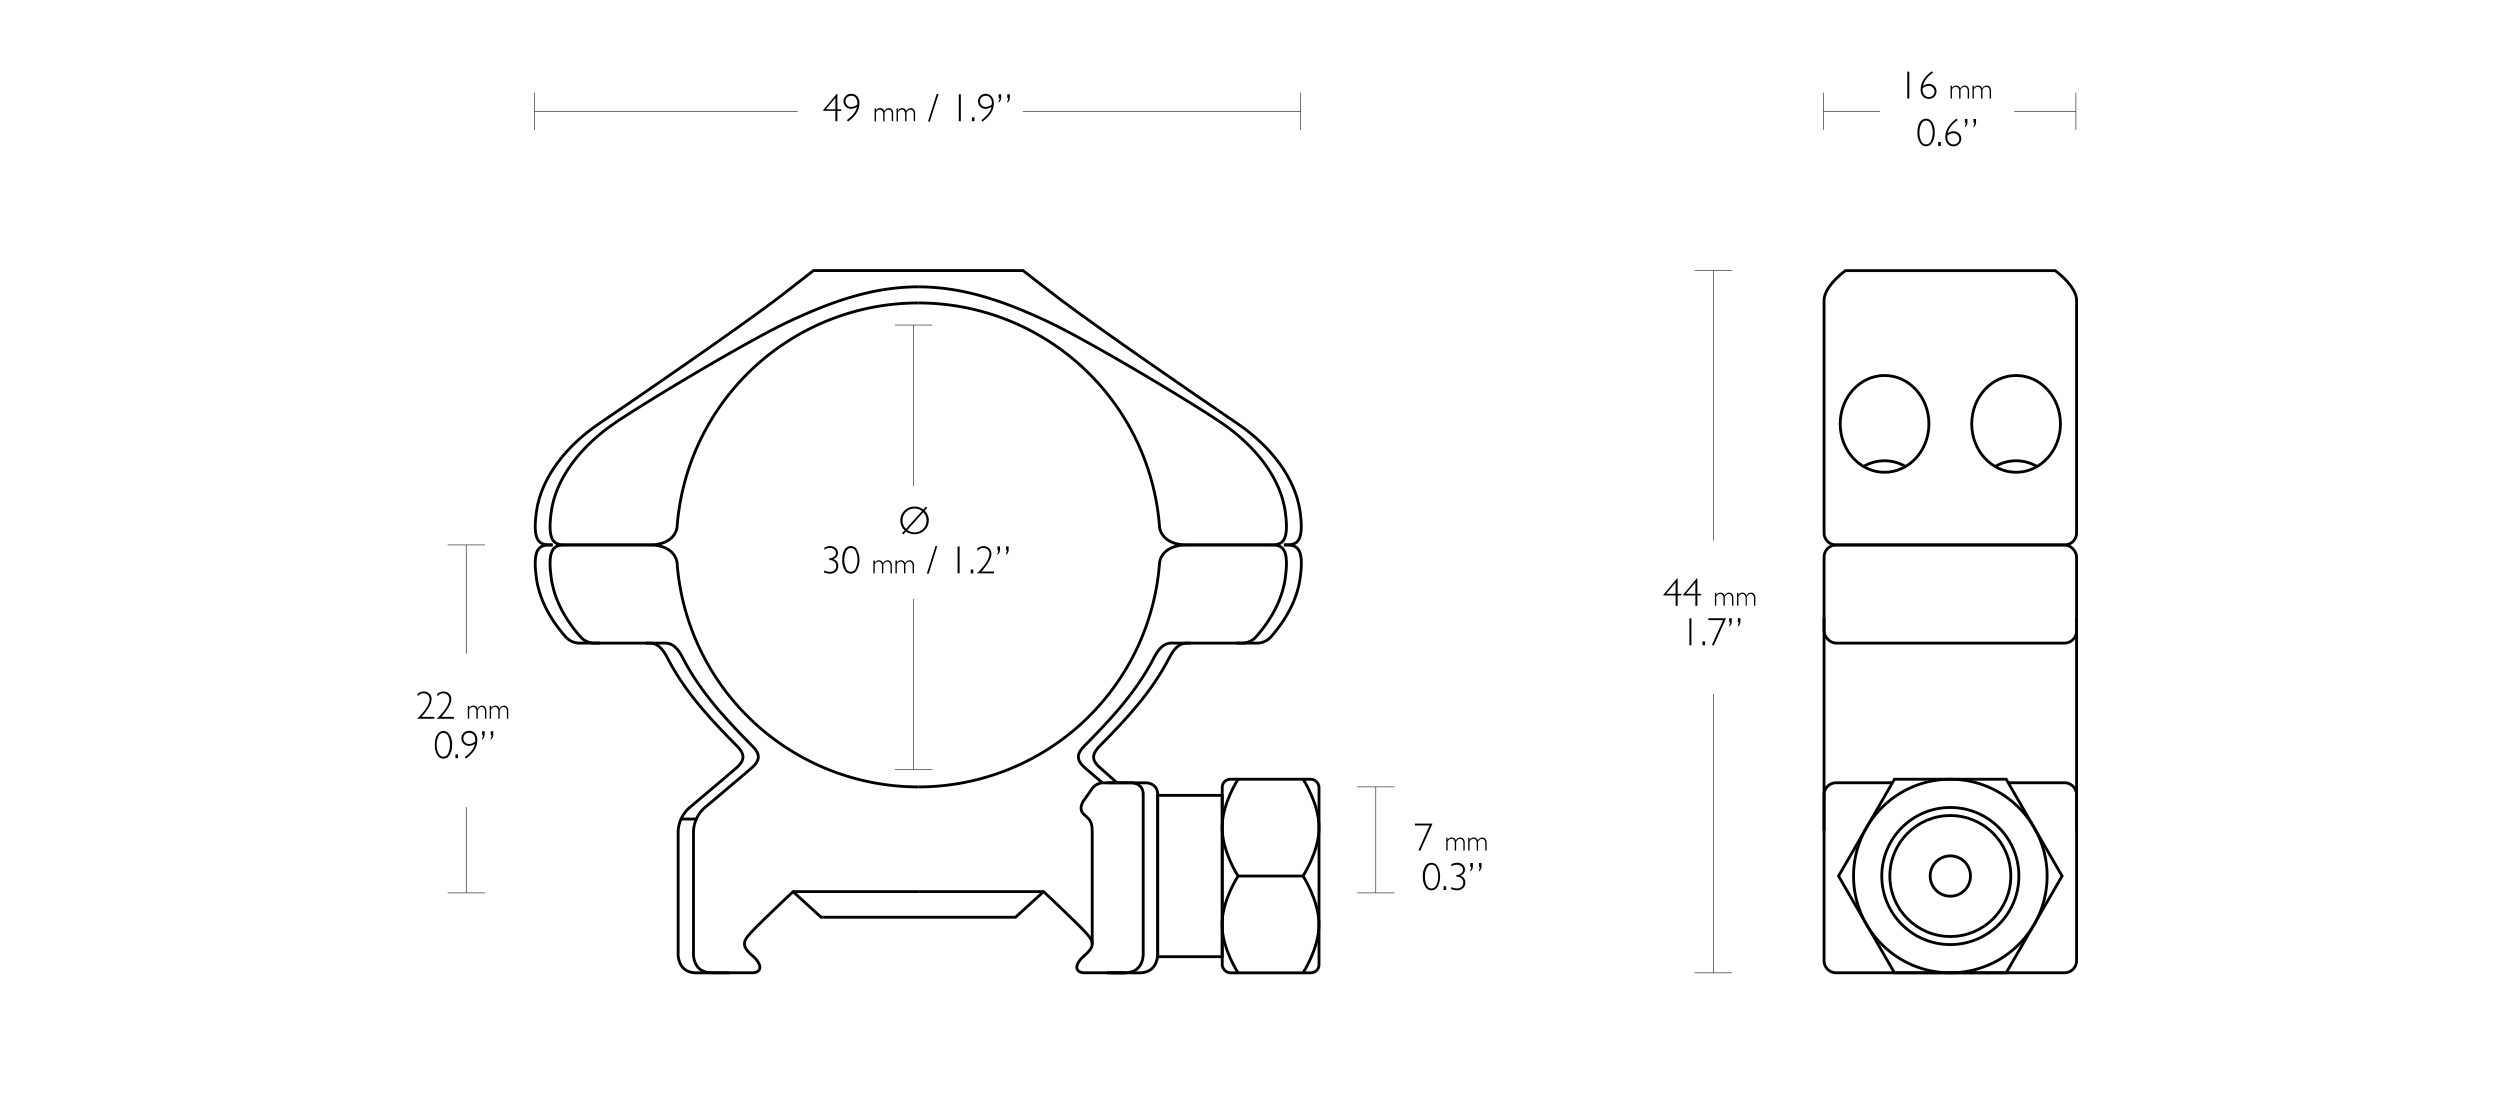 <svg xmlns="http://www.w3.org/2000/svg" viewBox="0 0 1140 500"><defs><style>.cls-1,.cls-2{fill:none;stroke:#000;stroke-miterlimit:10;}.cls-1{stroke-width:1.3px;}.cls-2{stroke-width:0.25px;}</style></defs><title>Mount_Precision_Steel_23006</title><g id="Layer_3" data-name="Layer 3"><path class="cls-1" d="M252,248.49c-5.16,0-9.55,0-7.36-15.35s13.55-29.75,28.33-39.82c21-14.27,61.13-41.83,81.4-57.07,4.05-3.05,16.54-12.86,16.54-12.86h95.62s12.5,9.81,16.56,12.86c20.27,15.23,60.44,42.8,81.4,57.07,14.78,10.07,26.13,24.46,28.32,39.82s-2.19,15.35-7.35,15.35"/><path class="cls-1" d="M252,248.49h0c-5.16,0-9.55,0-7.36,15.36,1.36,9.47,6.23,18.53,13.22,26.47a8.7,8.7,0,0,0,6,2.94h9.69"/><path class="cls-1" d="M418.75,138.15a110.34,110.34,0,0,0-110,102.12s-.42,7.85-11.88,8.22H258.77c-5.16,0-9.55,0-7.35-15.35s13.64-29.62,28.33-39.82c12.79-8.88,61-37.82,80.14-46.77,18.12-8.47,37.42-15.75,58.86-15.75"/><path class="cls-1" d="M418.75,358.83a110.34,110.34,0,0,1-110-102.12s-.42-7.84-11.88-8.22H258.77c-5.16,0-9.55,0-7.35,15.36,1.35,9.47,6.23,18.53,13.21,26.47a8.7,8.7,0,0,0,6,2.94h30.81c2.65,0,6-.81,9.9,6.72,7.86,15.29,19.36,27.72,31.33,39.8,3.14,3.16,5.05,6.08,0,10.46s-21.44,18.16-21.44,18.16a15.23,15.23,0,0,0-5,11.68v54.17s-.81,9.34,8.43,9.34H343c4.21,0,5.11-3.5,0-7.88-5.54-4.74-3.73-7-.16-10.87s18.81-18.27,18.81-18.27h57.15"/><path class="cls-1" d="M418.75,406.57h57.14s15.25,14.38,18.82,18.27,5.37,6.13-.17,10.87c-5.11,4.38-4.21,7.88,0,7.88h18.33"/><path class="cls-1" d="M418.75,358.83a110.34,110.34,0,0,0,110-102.12s.42-7.84,11.88-8.22h38.06c5.16,0,9.55,0,7.35,15.36-1.35,9.47-6.23,18.53-13.21,26.47a8.7,8.7,0,0,1-6,2.94H536.07c-2.65,0-6-.81-9.9,6.72-7.86,15.29-19.36,27.72-31.33,39.8-3.14,3.16-5,6.08,0,10.46,1.69,1.46,4.66,4,7.85,6.69"/><path class="cls-1" d="M585.48,248.49h0c5.16,0,9.55,0,7.35,15.36-1.35,9.47-6.23,18.53-13.21,26.47a8.7,8.7,0,0,1-6,2.94h-9.7"/><path class="cls-1" d="M418.75,138.15a110.34,110.34,0,0,1,110,102.12s.42,7.85,11.88,8.22h38.06c5.16,0,9.55,0,7.35-15.35s-13.64-29.62-28.33-39.82c-12.79-8.88-61-37.82-80.14-46.77-18.12-8.47-37.42-15.75-58.85-15.75"/><polyline class="cls-1" points="361.6 406.57 374.41 418.25 463.08 418.25 475.89 406.57"/><path class="cls-1" d="M294.44,293.28c2.66,0,6.05-.8,9.91,6.72,7.85,15.3,19.36,27.73,31.33,39.8,3.13,3.16,5.05,6.08,0,10.46s-21.44,18.17-21.44,18.17a15.19,15.19,0,0,0-5,11.67v54.18s-.81,9.34,8.44,9.34h14.76"/><path class="cls-1" d="M504.7,443.62h14.76c9.24,0,8.43-9.34,8.43-9.34v-72c0-5.15-5.08-5.3-5.08-5.3H502.7a6.3,6.3,0,0,0-4.65,2.6l-3.67,5.19s-3.14,4,0,6.7,3.67,3.68,3.67,8.65V430.6"/><path class="cls-1" d="M543.07,293.28c-2.66,0-6-.8-9.91,6.72-7.85,15.3-19.35,27.73-31.32,39.8-3.14,3.16-5.15,6.2,0,10.46l7.52,6.68"/><line class="cls-1" x1="310.54" y1="373.48" x2="317.46" y2="373.48"/><path class="cls-1" d="M506.82,443.6h6.05c9.24,0,8.43-9.34,8.43-9.34v-72c0-5.16-5.08-5.31-5.08-5.31H504.81"/><rect class="cls-1" x="527.91" y="362.69" width="29.42" height="73.56"/><rect class="cls-1" x="557.34" y="355.33" width="44.13" height="88.27" rx="3.68"/><line class="cls-1" x1="564.69" y1="399.47" x2="594.11" y2="399.47"/><path class="cls-1" d="M564.57,355.33s-7.27,10.93-7.27,22,7.27,22.17,7.27,22.17-7.31,11-7.31,22.06,7.31,22.07,7.31,22.07"/><path class="cls-1" d="M594.17,443.6s7.26-10.93,7.26-22-7.26-22.17-7.26-22.17,7.3-11,7.3-22.07-7.3-22.07-7.3-22.07"/><ellipse class="cls-1" cx="859.36" cy="193.29" rx="20.23" ry="22.07"/><path class="cls-1" d="M849.79,212.74a18.77,18.77,0,0,1,19.13,0"/><ellipse class="cls-1" cx="919.34" cy="193.29" rx="20.23" ry="22.07"/><path class="cls-1" d="M909.78,212.74a18.75,18.75,0,0,1,19.12,0"/><rect class="cls-1" x="831.77" y="248.49" width="115.15" height="44.76" rx="5.52"/><path class="cls-1" d="M915.73,356.94h25.68a5.53,5.53,0,0,1,5.51,5.52v75.61a5.53,5.53,0,0,1-5.51,5.52H837.29a5.54,5.54,0,0,1-5.52-5.52V362.46a5.54,5.54,0,0,1,5.52-5.52h25.62"/><path class="cls-1" d="M831.77,137.05V243a5.54,5.54,0,0,0,5.52,5.51H941.41a5.53,5.53,0,0,0,5.51-5.51V137.05c0-6.64-9.76-13.65-9.76-13.65H841.53S831.77,130.41,831.77,137.05Z"/><line class="cls-1" x1="831.77" y1="378.89" x2="831.77" y2="281.76"/><line class="cls-1" x1="946.92" y1="378.89" x2="946.92" y2="281.76"/><circle class="cls-1" cx="889.35" cy="399.47" r="44.14"/><circle class="cls-1" cx="889.35" cy="399.47" r="31.26"/><circle class="cls-1" cx="889.35" cy="399.47" r="27.58"/><circle class="cls-1" cx="889.35" cy="399.47" r="9.19"/><polygon class="cls-1" points="863.87 443.6 838.38 399.47 863.87 355.33 914.83 355.33 940.31 399.47 914.83 443.6 863.87 443.6"/></g><g id="DIMS"><line class="cls-2" x1="204.1" y1="407.17" x2="221.1" y2="407.17"/><line class="cls-2" x1="204.1" y1="248.49" x2="221.1" y2="248.49"/><line class="cls-2" x1="212.6" y1="368.01" x2="212.6" y2="407.17"/><line class="cls-2" x1="212.6" y1="248.49" x2="212.6" y2="298.1"/><line class="cls-2" x1="946.61" y1="59.27" x2="946.61" y2="42.27"/><line class="cls-2" x1="831.45" y1="59.27" x2="831.45" y2="42.27"/><line class="cls-2" x1="918.48" y1="50.77" x2="946.61" y2="50.77"/><path d="M190.39,317.52v-1.08a4.41,4.41,0,0,1,2.86-1.12,3.49,3.49,0,0,1,2.55,1,3.35,3.35,0,0,1,1,2.5q0,2.92-4.52,8.06H198v.85h-7.79q5.69-5.47,5.68-8.9a2.54,2.54,0,0,0-.79-1.9,2.68,2.68,0,0,0-2-.78,3,3,0,0,0-1.39.32A6.83,6.83,0,0,0,190.39,317.52Z"/><path d="M199.39,317.52v-1.08a4.41,4.41,0,0,1,2.86-1.12,3.49,3.49,0,0,1,2.55,1,3.35,3.35,0,0,1,1,2.5q0,2.92-4.52,8.06H207v.85h-7.79q5.69-5.47,5.68-8.9a2.54,2.54,0,0,0-.79-1.9,2.68,2.68,0,0,0-2-.78,3,3,0,0,0-1.39.32A6.83,6.83,0,0,0,199.39,317.52Z"/><path d="M214,321.92v1h0a2.11,2.11,0,0,1,1.86-1.15,1.92,1.92,0,0,1,1.88,1.41,2.38,2.38,0,0,1,2-1.41,1.85,1.85,0,0,1,1.47.65,2.56,2.56,0,0,1,.56,1.72v3.59h-.62v-3.32a2.48,2.48,0,0,0-.4-1.48,1.32,1.32,0,0,0-1.13-.55,1.44,1.44,0,0,0-.94.33,3.83,3.83,0,0,0-.82,1v4h-.63v-3.33a2.32,2.32,0,0,0-.42-1.49,1.34,1.34,0,0,0-1.11-.53,2.11,2.11,0,0,0-1.76,1.25v4.1h-.62v-5.84Z"/><path d="M224,321.92v1h0a2.11,2.11,0,0,1,1.86-1.15,1.92,1.92,0,0,1,1.88,1.41,2.39,2.39,0,0,1,2-1.41,1.84,1.84,0,0,1,1.46.65,2.56,2.56,0,0,1,.56,1.72v3.59h-.62v-3.32a2.41,2.41,0,0,0-.4-1.48,1.31,1.31,0,0,0-1.13-.55,1.41,1.41,0,0,0-.93.33,3.65,3.65,0,0,0-.83,1v4h-.63v-3.33a2.38,2.38,0,0,0-.41-1.49,1.36,1.36,0,0,0-1.12-.53,2.11,2.11,0,0,0-1.76,1.25v4.1h-.62v-5.84Z"/><path d="M202.17,333.32A3.29,3.29,0,0,1,205,335a8.22,8.22,0,0,1,1.14,4.7,8.13,8.13,0,0,1-1.12,4.53,3.24,3.24,0,0,1-2.77,1.71,3.31,3.31,0,0,1-2.85-1.68,7.91,7.91,0,0,1-1.1-4.41c0-2.26.39-3.92,1.19-4.95A3.4,3.4,0,0,1,202.17,333.32Zm0,11.74a2.5,2.5,0,0,0,2.21-1.55,9.66,9.66,0,0,0,0-7.79,2.46,2.46,0,0,0-2.19-1.54A2.5,2.5,0,0,0,200,335.7a7.94,7.94,0,0,0-.85,3.92,8.15,8.15,0,0,0,.83,3.94A2.44,2.44,0,0,0,202.13,345.06Z"/><path d="M208.85,344v1.75h-1.17V344Z"/><path d="M212.44,345.92l-.5-.66c2.71-1.95,4.24-4,4.61-6.08a5,5,0,0,1-2.7.93,3.37,3.37,0,0,1-2.44-1,3.27,3.27,0,0,1-1-2.4,3.32,3.32,0,0,1,1-2.46,3.38,3.38,0,0,1,2.48-1,3.53,3.53,0,0,1,2.77,1.15,4.64,4.64,0,0,1,1,3.15Q217.66,342.2,212.44,345.92Zm4.26-7.83a5,5,0,0,0,0-.54,3.8,3.8,0,0,0-.73-2.48,2.54,2.54,0,0,0-2.06-.89,2.57,2.57,0,0,0-1.85.72,2.37,2.37,0,0,0-.75,1.79,2.47,2.47,0,0,0,.73,1.82,2.44,2.44,0,0,0,1.81.74A4.11,4.11,0,0,0,216.7,338.09Z"/><path d="M221,333.44v1.38a2.9,2.9,0,0,1-1.17,2.47v-.62a2.55,2.55,0,0,0,.38-1.48h-.38v-1.75Zm3.94,0v1.38a2.9,2.9,0,0,1-1.17,2.47v-.62a2.55,2.55,0,0,0,.37-1.48h-.37v-1.75Z"/><path d="M870.64,32.66V44.94h-.91V32.66Z"/><path d="M880.91,32.5l.54.65q-3.94,2.79-4.57,6.1a4.46,4.46,0,0,1,2.71-1,3.36,3.36,0,0,1,2.45,1,3.18,3.18,0,0,1,1,2.38,3.34,3.34,0,0,1-1,2.48,3.72,3.72,0,0,1-5.23-.2,4.62,4.62,0,0,1-1-3.14Q875.79,36.28,880.91,32.5Zm-4.2,7.82c0,.21,0,.41,0,.62a3.51,3.51,0,0,0,.79,2.39,2.57,2.57,0,0,0,2,.91,2.66,2.66,0,0,0,1.87-.71,2.32,2.32,0,0,0,.75-1.76,2.49,2.49,0,0,0-.76-1.85,2.56,2.56,0,0,0-1.88-.76A4.16,4.16,0,0,0,876.71,40.32Z"/><path d="M890.1,39.1v1h0A2.13,2.13,0,0,1,892,39a1.92,1.92,0,0,1,1.88,1.41,2.38,2.38,0,0,1,2-1.41,1.85,1.85,0,0,1,1.47.65,2.56,2.56,0,0,1,.56,1.72v3.59h-.63V41.63a2.49,2.49,0,0,0-.39-1.49,1.32,1.32,0,0,0-1.13-.55,1.44,1.44,0,0,0-.94.33,3.83,3.83,0,0,0-.82,1v4h-.63V41.61a2.34,2.34,0,0,0-.42-1.49,1.34,1.34,0,0,0-1.11-.53,2.11,2.11,0,0,0-1.76,1.25v4.1h-.62V39.1Z"/><path d="M900.12,39.1v1h0A2.13,2.13,0,0,1,902,39a1.92,1.92,0,0,1,1.88,1.41,2.38,2.38,0,0,1,2-1.41,1.85,1.85,0,0,1,1.47.65,2.56,2.56,0,0,1,.56,1.72v3.59h-.62V41.63a2.49,2.49,0,0,0-.4-1.49,1.31,1.31,0,0,0-1.13-.55,1.44,1.44,0,0,0-.94.33,3.83,3.83,0,0,0-.82,1v4h-.63V41.61a2.4,2.4,0,0,0-.41-1.49,1.36,1.36,0,0,0-1.12-.53,2.11,2.11,0,0,0-1.76,1.25v4.1h-.62V39.1Z"/><path d="M878.29,54.1a3.29,3.29,0,0,1,2.78,1.66,8.22,8.22,0,0,1,1.14,4.7A8.19,8.19,0,0,1,881.09,65a3.24,3.24,0,0,1-2.77,1.71A3.31,3.31,0,0,1,875.47,65a7.9,7.9,0,0,1-1.1-4.4c0-2.27.39-3.92,1.19-5A3.4,3.4,0,0,1,878.29,54.1Zm0,11.74a2.5,2.5,0,0,0,2.21-1.55,9.64,9.64,0,0,0,0-7.78A2.45,2.45,0,0,0,878.29,55a2.5,2.5,0,0,0-2.16,1.52,7.94,7.94,0,0,0-.85,3.92,8.15,8.15,0,0,0,.83,3.94A2.44,2.44,0,0,0,878.25,65.84Z"/><path d="M885,64.79v1.75H883.8V64.79Z"/><path d="M892.18,54.1l.54.65q-3.94,2.79-4.57,6.1a4.46,4.46,0,0,1,2.71-1,3.4,3.4,0,0,1,2.46,1,3.21,3.21,0,0,1,1,2.38,3.37,3.37,0,0,1-1,2.48,3.44,3.44,0,0,1-2.51,1,3.4,3.4,0,0,1-2.72-1.18,4.62,4.62,0,0,1-1-3.14Q887.07,57.88,892.18,54.1ZM888,61.92c0,.21,0,.41,0,.62a3.46,3.46,0,0,0,.79,2.39,2.54,2.54,0,0,0,2,.91,2.64,2.64,0,0,0,1.87-.71,2.33,2.33,0,0,0,.76-1.76,2.5,2.5,0,0,0-.77-1.85,2.6,2.6,0,0,0-1.88-.76A4.16,4.16,0,0,0,888,61.92Z"/><path d="M897.15,54.23V55.6A2.93,2.93,0,0,1,896,58.08v-.63a2.55,2.55,0,0,0,.38-1.48H896V54.23Zm3.93,0V55.6a3,3,0,0,1-1.16,2.48v-.63a2.55,2.55,0,0,0,.37-1.48h-.37V54.23Z"/><path d="M413.11,242.41,412,243.67l-.67-.52,1.15-1.28a6.17,6.17,0,0,1-1.93-4.53,6,6,0,0,1,1.88-4.47A6.36,6.36,0,0,1,417,231a6.68,6.68,0,0,1,4.05,1.32l1.14-1.26.66.45-1.2,1.34a6,6,0,0,1,1.87,4.45,6,6,0,0,1-1.9,4.46,6.39,6.39,0,0,1-4.62,1.83A6.88,6.88,0,0,1,413.11,242.41Zm0-1.26,7.32-8.1a5.22,5.22,0,0,0-3.39-1.14,5.38,5.38,0,0,0-3.9,1.57,5.46,5.46,0,0,0,0,7.67Zm7.91-7.56-7.28,8.11a5.5,5.5,0,0,0,3.3,1.05,5.38,5.38,0,0,0,5.45-5.41A5.52,5.52,0,0,0,421,233.59Z"/><path d="M375.86,250.7v-.87a4.24,4.24,0,0,1,2.59-.79,3.92,3.92,0,0,1,2.63.87,2.91,2.91,0,0,1,.45,3.94,3.16,3.16,0,0,1-1.66,1.09v0a3.08,3.08,0,0,1,2.38,3.12,3.25,3.25,0,0,1-1.08,2.58,3.83,3.83,0,0,1-2.59.95,6.54,6.54,0,0,1-2.83-.61v-.84a6.39,6.39,0,0,0,2.72.59,3,3,0,0,0,2.07-.72,2.43,2.43,0,0,0,.79-1.89,2.53,2.53,0,0,0-.84-2,3.25,3.25,0,0,0-2.32-.72v-.86a3.24,3.24,0,0,0,2.18-.7,2.12,2.12,0,0,0,.84-1.68,2.06,2.06,0,0,0-.8-1.64,3.08,3.08,0,0,0-2-.66A4.5,4.5,0,0,0,375.86,250.7Z"/><path d="M388,249a3.3,3.3,0,0,1,2.78,1.65,10,10,0,0,1,0,9.23,3.18,3.18,0,0,1-5.62,0,7.88,7.88,0,0,1-1.11-4.41c0-2.27.39-3.92,1.19-5A3.39,3.39,0,0,1,388,249Zm0,11.73a2.5,2.5,0,0,0,2.21-1.55,9.64,9.64,0,0,0,0-7.78A2.44,2.44,0,0,0,388,249.9a2.49,2.49,0,0,0-2.16,1.51,9.61,9.61,0,0,0,0,7.86A2.45,2.45,0,0,0,388,260.77Z"/><path d="M398.93,255.63v1h0a2.12,2.12,0,0,1,1.86-1.14,1.91,1.91,0,0,1,1.88,1.4,2.37,2.37,0,0,1,2-1.4,1.84,1.84,0,0,1,1.47.64,2.59,2.59,0,0,1,.56,1.73v3.58h-.62v-3.31a2.51,2.51,0,0,0-.4-1.49,1.32,1.32,0,0,0-1.13-.54,1.43,1.43,0,0,0-.94.32,4,4,0,0,0-.82,1v4h-.63v-3.33a2.34,2.34,0,0,0-.42-1.49,1.32,1.32,0,0,0-1.11-.52,2.09,2.09,0,0,0-1.76,1.25v4.09h-.62v-5.84Z"/><path d="M409,255.63v1h0a2.12,2.12,0,0,1,1.86-1.14,1.93,1.93,0,0,1,1.89,1.4,2.35,2.35,0,0,1,2-1.4,1.83,1.83,0,0,1,1.46.64,2.54,2.54,0,0,1,.56,1.73v3.58h-.62v-3.31a2.44,2.44,0,0,0-.4-1.49,1.32,1.32,0,0,0-1.12-.54,1.41,1.41,0,0,0-.94.32,3.8,3.8,0,0,0-.83,1v4h-.63v-3.33a2.4,2.4,0,0,0-.41-1.49,1.35,1.35,0,0,0-1.12-.52,2.11,2.11,0,0,0-1.76,1.25v4.09h-.62v-5.84Z"/><path d="M426.59,249h.83l-3.94,12.59h-.85Z"/><path d="M437.58,249.19v12.28h-.92V249.19Z"/><path d="M443.81,259.72v1.75h-1.17v-1.75Z"/><path d="M445.62,251.23v-1.08a4.47,4.47,0,0,1,2.87-1.11,3.48,3.48,0,0,1,2.54,1,3.35,3.35,0,0,1,1.05,2.5q0,2.92-4.52,8.07h5.72v.84h-7.8q5.68-5.48,5.69-8.89a2.58,2.58,0,0,0-.79-1.91,2.69,2.69,0,0,0-2-.77,3,3,0,0,0-1.39.31A7.14,7.14,0,0,0,445.62,251.23Z"/><path d="M456,249.16v1.37a2.92,2.92,0,0,1-1.17,2.48v-.63a2.52,2.52,0,0,0,.38-1.47h-.38v-1.75Zm3.94,0v1.37a2.92,2.92,0,0,1-1.17,2.48v-.63a2.52,2.52,0,0,0,.38-1.47h-.38v-1.75Z"/><line class="cls-2" x1="618.87" y1="407.17" x2="635.87" y2="407.17"/><line class="cls-2" x1="618.87" y1="358.83" x2="635.87" y2="358.83"/><line class="cls-2" x1="627.37" y1="358.83" x2="627.37" y2="407.17"/><path d="M653.23,375.57,647.62,388l-.8-.33,5.07-11.25H645.2v-.86Z"/><path d="M660.08,382v1h0A2.12,2.12,0,0,1,662,381.9a1.92,1.92,0,0,1,1.88,1.4,2.39,2.39,0,0,1,2-1.4,1.82,1.82,0,0,1,1.47.65,2.54,2.54,0,0,1,.56,1.72v3.58h-.62v-3.31a2.51,2.51,0,0,0-.4-1.49,1.32,1.32,0,0,0-1.13-.54,1.49,1.49,0,0,0-.94.32,4,4,0,0,0-.82,1v4h-.63v-3.32A2.41,2.41,0,0,0,663,383a1.35,1.35,0,0,0-1.12-.52,2.11,2.11,0,0,0-1.76,1.25v4.09h-.62V382Z"/><path d="M670.11,382v1h0A2.13,2.13,0,0,1,672,381.9a1.94,1.94,0,0,1,1.89,1.4,2.37,2.37,0,0,1,2-1.4,1.81,1.81,0,0,1,1.46.65,2.49,2.49,0,0,1,.56,1.72v3.58h-.62v-3.31a2.44,2.44,0,0,0-.4-1.49,1.32,1.32,0,0,0-1.12-.54,1.47,1.47,0,0,0-.94.32,4,4,0,0,0-.83,1v4h-.63v-3.32A2.41,2.41,0,0,0,673,383a1.35,1.35,0,0,0-1.12-.52,2.1,2.1,0,0,0-1.75,1.25v4.09h-.63V382Z"/><path d="M652.77,393.42a3.3,3.3,0,0,1,2.78,1.65,10,10,0,0,1,0,9.24,3.19,3.19,0,0,1-5.62,0,7.88,7.88,0,0,1-1.11-4.41,8.24,8.24,0,0,1,1.19-5A3.39,3.39,0,0,1,652.77,393.42Zm0,11.73a2.5,2.5,0,0,0,2.21-1.55,8.14,8.14,0,0,0,.83-3.92,8.26,8.26,0,0,0-.81-3.86,2.31,2.31,0,0,0-4.34,0,8,8,0,0,0-.86,3.93,8.13,8.13,0,0,0,.83,3.93A2.45,2.45,0,0,0,652.73,405.15Z"/><path d="M659.45,404.1v1.75h-1.17V404.1Z"/><path d="M661.79,395.09v-.88a4.19,4.19,0,0,1,2.58-.79,3.92,3.92,0,0,1,2.63.87,2.9,2.9,0,0,1,.46,3.94,3.17,3.17,0,0,1-1.67,1.09v0a3.09,3.09,0,0,1,2.39,3.13,3.25,3.25,0,0,1-1.09,2.57,3.82,3.82,0,0,1-2.59.95,6.54,6.54,0,0,1-2.83-.61v-.84a6.44,6.44,0,0,0,2.73.59,2.94,2.94,0,0,0,2.06-.72,2.43,2.43,0,0,0,.79-1.89,2.54,2.54,0,0,0-.84-2,3.34,3.34,0,0,0-2.32-.72V399a3.29,3.29,0,0,0,2.19-.7,2.12,2.12,0,0,0,.83-1.68,2.06,2.06,0,0,0-.8-1.64,3.08,3.08,0,0,0-2-.66A4.38,4.38,0,0,0,661.79,395.09Z"/><path d="M671.63,393.54v1.37a2.92,2.92,0,0,1-1.17,2.48v-.62a2.55,2.55,0,0,0,.38-1.48h-.38v-1.75Zm3.94,0v1.37a2.92,2.92,0,0,1-1.17,2.48v-.62a2.55,2.55,0,0,0,.38-1.48h-.38v-1.75Z"/><line class="cls-2" x1="408.07" y1="350.89" x2="425.07" y2="350.89"/><line class="cls-2" x1="408.07" y1="148.22" x2="425.07" y2="148.22"/><line class="cls-2" x1="416.57" y1="273.13" x2="416.57" y2="350.89"/><line class="cls-2" x1="416.57" y1="148.22" x2="416.57" y2="221.62"/><line class="cls-2" x1="593.06" y1="59.27" x2="593.06" y2="42.27"/><line class="cls-2" x1="243.77" y1="59.27" x2="243.77" y2="42.27"/><line class="cls-2" x1="243.77" y1="50.77" x2="363.76" y2="50.77"/><path d="M381.85,42.84v7h1.72v.73h-1.72v4.74h-.91V50.53h-5.6v-.29l6.17-7.4Zm-.91,7V44.62l-4.33,5.18Z"/><path d="M386.68,55.43l-.5-.66c2.7-2,4.24-4,4.6-6.07a5,5,0,0,1-2.7.92,3.33,3.33,0,0,1-2.43-1,3.23,3.23,0,0,1-1-2.4,3.29,3.29,0,0,1,1-2.45,3.36,3.36,0,0,1,2.48-1A3.46,3.46,0,0,1,390.88,44a4.55,4.55,0,0,1,1,3.14Q391.9,51.72,386.68,55.43Zm4.26-7.82a5.21,5.21,0,0,0,0-.55,3.77,3.77,0,0,0-.74-2.47,2.5,2.5,0,0,0-2.06-.89,2.6,2.6,0,0,0-1.84.71,2.39,2.39,0,0,0-.75,1.79,2.48,2.48,0,0,0,2.54,2.56A4.1,4.1,0,0,0,390.94,47.61Z"/><path d="M399.49,49.43v1h0a2.14,2.14,0,0,1,1.86-1.14,1.92,1.92,0,0,1,1.89,1.4,2.39,2.39,0,0,1,2-1.4,1.83,1.83,0,0,1,1.47.65,2.54,2.54,0,0,1,.56,1.72v3.58h-.63V52a2.44,2.44,0,0,0-.4-1.49,1.31,1.31,0,0,0-1.12-.54,1.49,1.49,0,0,0-.94.32,3.79,3.79,0,0,0-.82,1v4h-.63V52a2.35,2.35,0,0,0-.42-1.5,1.35,1.35,0,0,0-1.11-.52,2.08,2.08,0,0,0-1.76,1.25v4.09h-.62V49.43Z"/><path d="M409.51,49.43v1h0a2.12,2.12,0,0,1,1.86-1.14,1.92,1.92,0,0,1,1.88,1.4,2.39,2.39,0,0,1,2-1.4,1.82,1.82,0,0,1,1.47.65,2.54,2.54,0,0,1,.56,1.72v3.58h-.62V52a2.51,2.51,0,0,0-.4-1.49,1.32,1.32,0,0,0-1.13-.54,1.49,1.49,0,0,0-.94.32,4,4,0,0,0-.82,1v4h-.63V52a2.35,2.35,0,0,0-.42-1.5,1.32,1.32,0,0,0-1.11-.52,2.09,2.09,0,0,0-1.76,1.25v4.09h-.62V49.43Z"/><path d="M427.15,42.84H428l-4,12.59h-.84Z"/><path d="M438.14,43V55.27h-.92V43Z"/><path d="M444.37,53.52v1.75H443.2V53.52Z"/><path d="M448,55.43l-.5-.66c2.71-2,4.24-4,4.61-6.07a5.1,5.1,0,0,1-2.7.92,3.33,3.33,0,0,1-2.44-1,3.5,3.5,0,0,1,0-4.85,3.39,3.39,0,0,1,2.48-1A3.5,3.5,0,0,1,452.17,44a4.59,4.59,0,0,1,1,3.14Q453.18,51.72,448,55.43Zm4.27-7.82c0-.19,0-.37,0-.55a3.77,3.77,0,0,0-.73-2.47,2.51,2.51,0,0,0-2.06-.89,2.58,2.58,0,0,0-1.84.71,2.36,2.36,0,0,0-.76,1.79,2.52,2.52,0,0,0,.73,1.83,2.47,2.47,0,0,0,1.81.73A4.11,4.11,0,0,0,452.23,47.61Z"/><path d="M456.55,43v1.37a2.92,2.92,0,0,1-1.17,2.48v-.63a2.52,2.52,0,0,0,.38-1.47h-.38V43Zm3.94,0v1.37a2.92,2.92,0,0,1-1.17,2.48v-.63a2.52,2.52,0,0,0,.38-1.47h-.38V43Z"/><line class="cls-2" x1="466.43" y1="50.77" x2="593.14" y2="50.77"/><line class="cls-2" x1="831.47" y1="50.77" x2="857.23" y2="50.77"/><line class="cls-2" x1="772.77" y1="443.62" x2="789.77" y2="443.62"/><line class="cls-2" x1="772.77" y1="123.39" x2="789.77" y2="123.39"/><line class="cls-2" x1="781.27" y1="316.47" x2="781.27" y2="443.62"/><line class="cls-2" x1="781.27" y1="123.39" x2="781.27" y2="246.56"/><path d="M765,263.78v7h1.72v.74H765v4.74h-.91v-4.74h-5.6v-.3l6.17-7.4Zm-.91,7v-5.17l-4.33,5.17Z"/><path d="M774,263.78v7h1.72v.74H774v4.74h-.91v-4.74h-5.6v-.3l6.17-7.4Zm-.91,7v-5.17l-4.33,5.17Z"/><path d="M782.65,270.38v1h0a2.14,2.14,0,0,1,1.86-1.14,1.92,1.92,0,0,1,1.89,1.4,2.37,2.37,0,0,1,2-1.4,1.87,1.87,0,0,1,1.47.64,2.56,2.56,0,0,1,.55,1.72v3.59h-.62v-3.31a2.42,2.42,0,0,0-.4-1.49,1.31,1.31,0,0,0-1.12-.55,1.44,1.44,0,0,0-.94.33,3.83,3.83,0,0,0-.83,1v4h-.62v-3.33a2.34,2.34,0,0,0-.42-1.49,1.36,1.36,0,0,0-1.11-.53,2.1,2.1,0,0,0-1.76,1.25v4.1H782v-5.84Z"/><path d="M792.67,270.38v1h0a2.12,2.12,0,0,1,1.86-1.14,1.91,1.91,0,0,1,1.88,1.4,2.37,2.37,0,0,1,2-1.4,1.84,1.84,0,0,1,1.47.64,2.56,2.56,0,0,1,.56,1.72v3.59h-.62v-3.31a2.42,2.42,0,0,0-.41-1.49,1.31,1.31,0,0,0-1.12-.55,1.44,1.44,0,0,0-.94.33,3.83,3.83,0,0,0-.82,1v4H796v-3.33a2.34,2.34,0,0,0-.42-1.49,1.34,1.34,0,0,0-1.11-.53,2.11,2.11,0,0,0-1.76,1.25v4.1h-.62v-5.84Z"/><path d="M771.28,281.94v12.28h-.91V281.94Z"/><path d="M777.51,292.47v1.75h-1.17v-1.75Z"/><path d="M787.07,281.94l-5.62,12.44-.79-.34,5.07-11.25H779v-.85Z"/><path d="M789.69,281.91v1.37a3,3,0,0,1-1.16,2.48v-.63a2.55,2.55,0,0,0,.37-1.48h-.37v-1.74Zm3.94,0v1.37a2.93,2.93,0,0,1-1.17,2.48v-.63a2.55,2.55,0,0,0,.38-1.48h-.38v-1.74Z"/></g></svg>